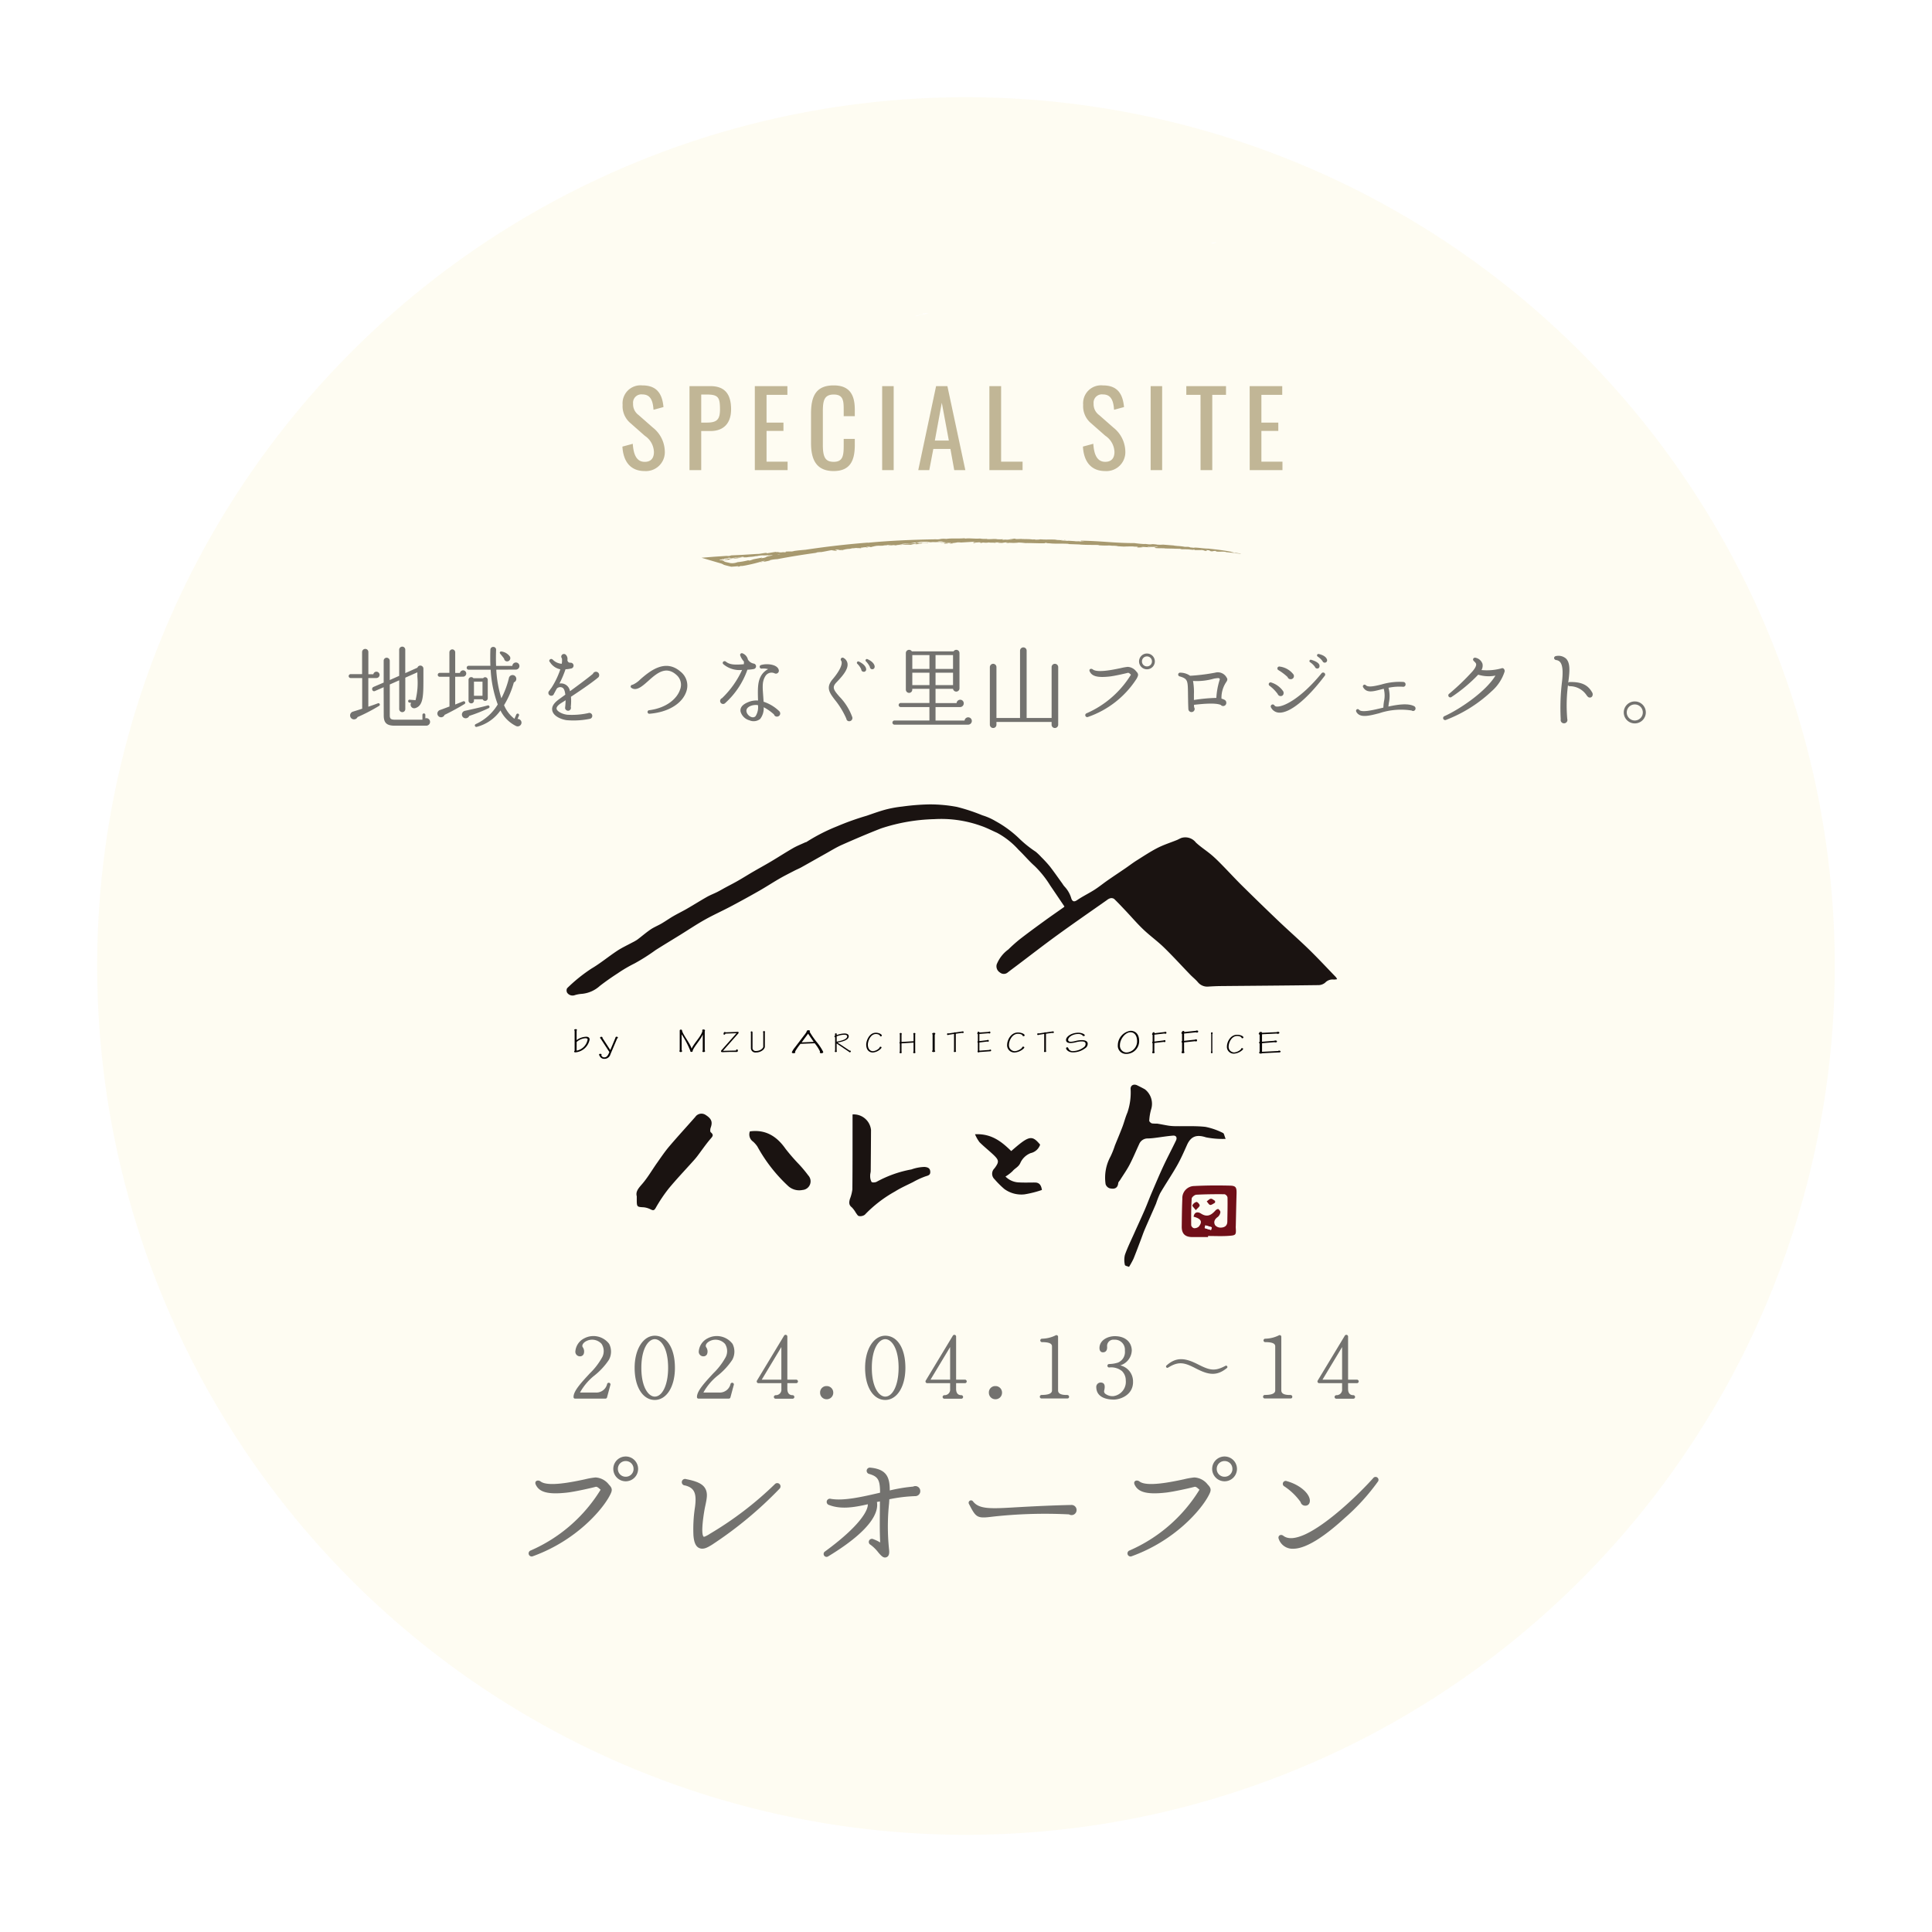 <svg xmlns="http://www.w3.org/2000/svg" xmlns:xlink="http://www.w3.org/1999/xlink" width="298.097" height="298.097" viewBox="0 0 298.097 298.097">
  <defs>
    <filter id="パス_186674" x="0" y="0" width="298.097" height="298.097" filterUnits="userSpaceOnUse">
      <feOffset input="SourceAlpha"/>
      <feGaussianBlur stdDeviation="5" result="blur"/>
      <feFlood flood-opacity="0.345"/>
      <feComposite operator="in" in2="blur"/>
      <feComposite in="SourceGraphic"/>
    </filter>
    <clipPath id="clip-path">
      <rect id="長方形_37602" data-name="長方形 37602" width="118.897" height="71.353" fill="none"/>
    </clipPath>
  </defs>
  <g id="グループ_220255" data-name="グループ 220255" transform="translate(-1108.77 -426.136)">
    <g transform="matrix(1, 0, 0, 1, 1108.77, 426.14)" filter="url(#パス_186674)">
      <path id="パス_186674-2" data-name="パス 186674" d="M303.486,263.6A134.049,134.049,0,1,1,437.535,397.645,134.05,134.05,0,0,1,303.486,263.6" transform="translate(-288.49 -114.55)" fill="#fdfbf0" fill-rule="evenodd" opacity="0.898"/>
    </g>
    <path id="パス_186714" data-name="パス 186714" d="M340.325,140.054c-.5.148-.8.156-1.281.256-1.013.436,2.182-.548.685-.012.428-.124.793-.232,1.173-.348l-.709.012c-.909.3.633-.1.132.092" transform="translate(911.142 334.504)" fill="#fff"/>
    <path id="パス_186717" data-name="パス 186717" d="M335.5,141.026l-.556.132a2.4,2.4,0,0,0,.556-.132" transform="translate(899.428 337.735)" fill="#fff"/>
    <path id="パス_186721" data-name="パス 186721" d="M339.411,139.965l0-.02-.06.02Z" transform="translate(912.684 334.489)" fill="#fff"/>
    <path id="パス_186768" data-name="パス 186768" d="M350.307,137.27c-.168.088.072.088.316.092,1.137-.288-.544-.036-.316-.092" transform="translate(945.406 326.308)" fill="#fff"/>
    <g id="グループ_187467" data-name="グループ 187467" transform="translate(1196.187 550.252)">
      <g id="グループ_187308" data-name="グループ 187308" clip-path="url(#clip-path)">
        <path id="パス_186495" data-name="パス 186495" d="M76.807,15.736c-.755-1.117-1.464-2.172-2.18-3.221A15.619,15.619,0,0,0,72.2,9.485C71.325,8.714,70.583,7.8,69.738,7a12.191,12.191,0,0,0-3.315-2.617c-.837-.369-1.653-.8-2.516-1.087a18.167,18.167,0,0,0-7.182-1.021,28.267,28.267,0,0,0-8.2,1.429c-2.033.794-4.044,1.652-6.039,2.537-.9.4-1.736.927-2.6,1.406-1.224.683-2.44,1.38-3.665,2.061-.341.19-.707.334-1.054.514-.773.4-1.554.79-2.308,1.225-1.052.608-2.069,1.277-3.124,1.878q-2.173,1.238-4.385,2.41c-1.332.706-2.712,1.323-4.026,2.06-1.278.717-2.5,1.538-3.744,2.309-1.277.79-2.563,1.564-3.831,2.365a30.077,30.077,0,0,1-3.258,2.069A21.394,21.394,0,0,0,7.9,26.058c-.947.611-1.874,1.259-2.765,1.948a4.762,4.762,0,0,1-2.745,1.222,4.917,4.917,0,0,0-1.075.188A1.016,1.016,0,0,1,.088,29.05a.734.734,0,0,1,0-.689,24.324,24.324,0,0,1,3.745-3.023c1.385-.816,2.633-1.862,3.979-2.75.738-.488,1.554-.858,2.334-1.283a6.29,6.29,0,0,0,.772-.44c.69-.515,1.34-1.088,2.051-1.57.535-.363,1.15-.6,1.711-.932.6-.35,1.169-.757,1.771-1.106.686-.4,1.4-.742,2.089-1.138,1.043-.6,2.062-1.245,3.109-1.839.509-.289,1.065-.5,1.59-.759.425-.213.833-.459,1.252-.685.668-.361,1.346-.7,2-1.08.774-.442,1.527-.92,2.3-1.369.914-.532,1.845-1.037,2.754-1.578,1.145-.681,2.263-1.407,3.418-2.071.6-.344,1.249-.595,1.877-.886.054-.025.127-.018.173-.052A28.1,28.1,0,0,1,41.742,3.38,41.376,41.376,0,0,1,46.3,1.752c.988-.339,1.971-.7,2.978-.967A17.513,17.513,0,0,1,51.807.33,35.046,35.046,0,0,1,55.9,0a22.437,22.437,0,0,1,4.326.385,28.761,28.761,0,0,1,3.938,1.3,9.238,9.238,0,0,1,2.034.9A17.055,17.055,0,0,1,69.942,5.36,17.493,17.493,0,0,0,72.395,7.31a9.146,9.146,0,0,1,.868.836,18.724,18.724,0,0,1,1.3,1.414c.677.872,1.3,1.782,1.952,2.676a2.708,2.708,0,0,0,.342.463,4.487,4.487,0,0,1,1.038,1.854c.174.432.421.531.887.212.851-.582,1.793-1.031,2.664-1.586.7-.448,1.352-.982,2.038-1.459.906-.63,1.826-1.238,2.736-1.861.576-.394,1.13-.822,1.719-1.195C89,8,90.046,7.3,91.159,6.726c.966-.495,2.016-.825,3.027-1.234.236-.1.455-.238.695-.322a2.063,2.063,0,0,1,2.229.722c.738.684,1.6,1.232,2.373,1.881.57.478,1.1,1.008,1.621,1.539,1.05,1.068,2.061,2.175,3.126,3.227q2.778,2.744,5.6,5.438c1.55,1.476,3.163,2.887,4.7,4.381,1.428,1.393,2.788,2.856,4.175,4.292a1.984,1.984,0,0,1,.193.32,3.441,3.441,0,0,1-.494.058,1.564,1.564,0,0,0-1.361.483,1.654,1.654,0,0,1-1.1.373c-5,.066-10,.1-15,.146-.627.006-1.254.037-1.879.076a1.871,1.871,0,0,1-1.664-.686c-.347-.412-.784-.748-1.16-1.137-1.358-1.405-2.673-2.854-4.073-4.217-1-.971-2.143-1.789-3.153-2.749-.951-.9-1.808-1.908-2.711-2.863-.6-.632-1.19-1.268-1.815-1.871a.758.758,0,0,0-.574-.107,1.417,1.417,0,0,0-.531.281c-2.548,1.791-5.111,3.561-7.632,5.389-2.127,1.543-4.2,3.156-6.3,4.738-.469.353-.939.7-1.4,1.061a.924.924,0,0,1-1.178-.007,1.123,1.123,0,0,1-.506-1.247,5.254,5.254,0,0,1,1.8-2.311,23.127,23.127,0,0,1,1.761-1.571c1.238-.96,2.5-1.885,3.77-2.806.99-.721,2-1.413,3-2.124.089-.063.148-.166.126-.139" transform="translate(0 -0.001)" fill="#1a1311"/>
        <path id="パス_186496" data-name="パス 186496" d="M387.667,227.873c-.189-.081-.611-.154-.633-.291a3.335,3.335,0,0,1,0-1.55c.383-1.095.9-2.143,1.377-3.206.551-1.237,1.125-2.465,1.665-3.708.376-.865.7-1.752,1.07-2.619.6-1.4,1.187-2.8,1.828-4.177.619-1.329,1.312-2.624,1.944-3.947.2-.421.048-.79-.46-.75-.93.073-1.852.233-2.779.347a10.246,10.246,0,0,1-1.106.09,1.4,1.4,0,0,0-1.338.876c-.494,1.059-.939,2.143-1.48,3.177-.43.821-.973,1.582-1.467,2.37-.1.155-.265.3-.282.464-.091.87-.681.956-1.324.8a.977.977,0,0,1-.626-.635,6.8,6.8,0,0,1,.749-4.249,13.156,13.156,0,0,0,.681-1.7c.388-.968.8-1.928,1.168-2.9.273-.717.451-1.473.758-2.174a9.557,9.557,0,0,0,.5-3.72c.015-.548.53-.754,1.035-.5.4.2.8.394,1.182.613a2.836,2.836,0,0,1,.961,3.06,7.814,7.814,0,0,0-.3,1.775c-.011.135.245.369.42.423a5.7,5.7,0,0,0,.787.03c.61.092,1.213.23,1.823.323a7.754,7.754,0,0,0,1.028.071c1.538.027,3.089-.063,4.611.107a10.469,10.469,0,0,1,2.718.947c.163.068.2.434.4.906a13.119,13.119,0,0,1-3.031-.237c-1.416-.465-2.32-.194-2.934,1.184-.481,1.078-.959,2.165-1.542,3.189-.822,1.445-1.762,2.823-2.6,4.258a14.131,14.131,0,0,0-.629,1.592c-.575,1.337-1.176,2.662-1.749,4-.227.529-.407,1.077-.612,1.615-.369.967-.725,1.939-1.12,2.9a13.34,13.34,0,0,1-.693,1.257" transform="translate(-300.885 -156.52)" fill="#1a1311"/>
        <path id="パス_186497" data-name="パス 186497" d="M202.053,220.967a2.679,2.679,0,0,1,2.85,2.4q-.016,3.144-.045,6.288c0,.261-.1.524-.084.781a1.837,1.837,0,0,0,.208.94c.1.127.583.1.8-.025a17.7,17.7,0,0,1,5.36-1.9,6.442,6.442,0,0,1,2.028-.384c.466.05.839.163.874.717.032.512-.269.6-.708.727a12.532,12.532,0,0,0-1.961.9c-.93.466-1.891.887-2.767,1.44a19.582,19.582,0,0,0-4.665,3.594,1.188,1.188,0,0,1-.907.2c-.176-.02-.331-.318-.476-.506a4.155,4.155,0,0,0-.625-.844c-.491-.371-.42-.8-.292-1.28a6.212,6.212,0,0,0,.382-1.465c.036-3.582.024-7.164.028-10.747,0-.261,0-.523,0-.837" transform="translate(-157.926 -173.132)" fill="#1a1311"/>
        <path id="パス_186498" data-name="パス 186498" d="M49.887,233.192c-.213-.755.289-1.286.836-1.919.857-.991,1.517-2.151,2.278-3.227.61-.862,1.2-1.745,1.881-2.549,1.312-1.545,2.688-3.036,4.026-4.559a1.154,1.154,0,0,1,1.6-.312c.938.594,1.09,1.108.783,1.958-.079.219-.113.617.009.716.545.444.245.68-.085,1.069-.7.825-1.313,1.723-1.966,2.587-.171.227-.355.445-.544.657-1.3,1.456-2.655,2.872-3.9,4.379A23.526,23.526,0,0,0,52.791,235c-.235.4-.394.37-.732.216a3.106,3.106,0,0,0-1.076-.337c-1.068-.057-1.095-.055-1.1-1.158,0-.133,0-.265,0-.532" transform="translate(-39.051 -172.714)" fill="#1a1311"/>
        <path id="パス_186499" data-name="パス 186499" d="M296.759,237.716c2.765-2.417,3.187-2.51,4.462-.994a1.977,1.977,0,0,1-1.464,1.308,2.92,2.92,0,0,0-1.6,1.543c-.28.609-.825.792-1.182,1.231a5.989,5.989,0,0,1-1.1.839,3.052,3.052,0,0,0,2.152.911c.793.044,1.591.009,2.387.013.678,0,.966.391,1.084,1.148a16.217,16.217,0,0,1-2.674.676,4.442,4.442,0,0,1-3.137-.832,14.731,14.731,0,0,1-1.512-1.512,1.148,1.148,0,0,1,.009-1.673c.736-1,.71-1.248-.185-2.1-.7-.661-1.459-1.256-2.137-1.935a5.814,5.814,0,0,1-.688-1.218c2.537-.131,4.109,1.144,5.586,2.591" transform="translate(-228.152 -184.227)" fill="#1a1311"/>
        <path id="パス_186500" data-name="パス 186500" d="M130.325,232.889c2.409-.329,4.139.738,5.5,2.683a30.557,30.557,0,0,0,2.1,2.418,19.66,19.66,0,0,1,1.405,1.688,1.338,1.338,0,0,1-.877,2.249,2.534,2.534,0,0,1-2.19-.582,24.064,24.064,0,0,1-4.788-6.135,4.161,4.161,0,0,0-.665-.753,1.329,1.329,0,0,1-.484-1.568" transform="translate(-102.04 -182.437)" fill="#1a1311"/>
        <path id="パス_186501" data-name="パス 186501" d="M5.784,161.884l.013.01a2.6,2.6,0,0,1,1.47-.517c.3,0,.525.133.525.427a2.446,2.446,0,0,1-2.17,1.98c-.156,0-.219-.032-.219-.128a.127.127,0,0,1,.075-.107v-3.106a.155.155,0,0,1-.056-.128c0-.075.15-.112.244-.112s.163.032.163.128a.116.116,0,0,1-.044.091Zm0,1.638a2.126,2.126,0,0,0,1.7-1.724c0-.155-.238-.192-.313-.192a2.2,2.2,0,0,0-1.382.577Z" transform="translate(-4.233 -125.529)" fill="#070303"/>
        <path id="パス_186502" data-name="パス 186502" d="M23.4,165.9a.156.156,0,0,1-.087-.139c0-.091.106-.144.187-.144.15,0,.2.085.182.181l1.207,1.863.795-1.895c0-.08.037-.16.175-.16.119,0,.2.053.2.133a.129.129,0,0,1-.106.123l-1.045,2.455a.948.948,0,0,1-.976.7.743.743,0,0,1-.707-.5c-.019-.053-.075-.032-.075-.112a.151.151,0,0,1,.169-.16c.131,0,.219.037.219.123a.1.1,0,0,1-.038.08.455.455,0,0,0,.45.342c.344,0,.557-.208.795-.822Z" transform="translate(-18.139 -129.761)" fill="#070303"/>
        <path id="パス_186503" data-name="パス 186503" d="M80.513,160.631c0-.118.069-.16.181-.16s.169.048.175.139c.1.6,1.239,1.964,1.47,2.786h.013c.388-.864,1.451-1.862,1.657-2.679,0-.043-.019-.112-.019-.166s.069-.1.169-.1c.175,0,.25.059.25.166a.346.346,0,0,1-.037.112v2.941a.135.135,0,0,1,.05.118c0,.091-.1.144-.219.144-.137,0-.194-.048-.194-.123a.138.138,0,0,1,.057-.117c0-.817,0-1.633.006-2.455H84.06c-.313.8-1.514,2.065-1.558,2.557-.006.091-.075.112-.169.112-.137,0-.2-.043-.2-.2a14.425,14.425,0,0,0-1.307-2.482H80.8c.012.806.012,1.622.012,2.428a.162.162,0,0,1,.063.139c0,.074-.063.139-.206.139s-.2-.064-.2-.139a.181.181,0,0,1,.044-.128Z" transform="translate(-63.052 -125.722)" fill="#070303"/>
        <path id="パス_186504" data-name="パス 186504" d="M110.8,162.38c-.031.108-.093.165-.175.165a.1.1,0,0,1-.108-.118c0-.189.1-.3.2-.3.062,0,.082.024.087.052l1.563-.052c.154,0,.231-.024.314-.024s.164.033.164.108-.036.132-.17.274l-2.252,2.553,2.021-.047a.153.153,0,0,1,.144-.175c.077,0,.139.076.139.189,0,.137-.077.2-.18.2-.067,0-.391,0-.833,0-.2,0-.458.01-.761.019s-.484.019-.561.019c-.206,0-.268-.042-.268-.142a.318.318,0,0,1,.118-.208l2.273-2.572Z" transform="translate(-86.293 -127.016)" fill="#070303"/>
        <path id="パス_186505" data-name="パス 186505" d="M131.327,161.862a.131.131,0,0,1,.108-.212c.118,0,.143.1.138.187V164.3a.491.491,0,0,0,.518.38c.735,0,1.139-.468,1.139-.656v-2.2a.139.139,0,0,1-.035-.084c0-.084.064-.133.173-.133a.12.12,0,0,1,.128.123.078.078,0,0,1-.02.064v2.292a.985.985,0,0,1-.37.5,1.673,1.673,0,0,1-1.026.321.684.684,0,0,1-.754-.651Z" transform="translate(-102.881 -126.632)" fill="#070303"/>
        <path id="パス_186506" data-name="パス 186506" d="M161.937,163.071a8.052,8.052,0,0,0-.816,1.166.856.856,0,0,0,.008.148c0,.085-.085.132-.272.132s-.255-.063-.255-.148a3.08,3.08,0,0,1,.484-.758l1.444-1.9a3.184,3.184,0,0,0,.357-.519c-.008-.143.111-.222.263-.222.136,0,.255.053.255.122,0,.053-.051.074-.051.132a12.678,12.678,0,0,0,1.053,1.531,8.07,8.07,0,0,1,1.037,1.563c0,.127-.1.2-.28.2-.145,0-.247-.048-.247-.116s.034-.106.034-.148a6.168,6.168,0,0,0-.824-1.272Zm2.039-.3-.867-1.266-.994,1.34Z" transform="translate(-125.842 -126.128)" fill="#070303"/>
        <path id="パス_186507" data-name="パス 186507" d="M191.089,163.779c-.009.009-.019.009-.038.009-.038,0-.066-.044-.066-.106a.149.149,0,0,1,.1-.15v-.124a.234.234,0,0,1-.028-.1c0-.071.08-.119.156-.119a.116.116,0,0,1,.108.181v.1a3.4,3.4,0,0,1,1.232-.252c.354,0,.637.137.637.416,0,.549-.821.814-1.732.982l1.865,1.247a.132.132,0,0,1,.189.106.152.152,0,0,1-.165.146.137.137,0,0,1-.127-.079l-1.9-1.274v1.1a.159.159,0,0,1,.033.093c0,.1-.09.128-.179.128a.124.124,0,0,1-.137-.124.153.153,0,0,1,.047-.106Zm.236.7c.783-.142,1.628-.372,1.628-.823,0-.15-.184-.252-.439-.252a3.321,3.321,0,0,0-1.19.256Z" transform="translate(-149.649 -127.87)" fill="#070303"/>
        <path id="パス_186508" data-name="パス 186508" d="M216.02,163.186c0,.1-.061.145-.152.145a.125.125,0,0,1-.137-.113c-.02-.122-.324-.253-.612-.253-.885,0-1.249,1.175-1.249,1.627,0,.637.334,1.026.8,1.026a1.576,1.576,0,0,0,1-.52.148.148,0,0,1,.162-.167c.1,0,.147.059.147.113s-.045.131-.167.244a1.923,1.923,0,0,1-1.163.529c-.617,0-1.032-.439-1.032-1.234,0-.52.43-1.813,1.492-1.813.476,0,.91.235.91.416" transform="translate(-167.383 -127.54)" fill="#070303"/>
        <path id="パス_186509" data-name="パス 186509" d="M237.641,165.819a.3.3,0,0,1,.026.12c0,.072-.061.115-.148.115-.127,0-.189-.048-.189-.125a.17.17,0,0,1,.056-.1v-1.274a.111.111,0,0,1-.061-.091c0-.067.015-.115.061-.125V163.15a.237.237,0,0,1-.036-.087c0-.082.082-.135.189-.135a.148.148,0,0,1,.138.125.19.19,0,0,1-.036.106v1.159l1.856-.115v-1.034a.27.27,0,0,1-.036-.12c0-.077.076-.12.158-.12s.168.058.168.111a.146.146,0,0,1-.036.1v2.688a.222.222,0,0,1,.036.115c0,.072-.1.111-.173.111-.1,0-.174-.048-.174-.139a.182.182,0,0,1,.056-.106v-1.39l-1.856.115Z" transform="translate(-185.959 -127.665)" fill="#070303"/>
        <path id="パス_186510" data-name="パス 186510" d="M261,165.547a.133.133,0,0,1,.066.11c0,.06-.1.123-.24.123s-.24-.05-.24-.142a.143.143,0,0,1,.08-.1v-2.48a.1.1,0,0,1-.06-.082c0-.1.12-.16.28-.16.133,0,.2.064.2.137a.162.162,0,0,1-.087.123Z" transform="translate(-204.189 -127.573)" fill="#070303"/>
        <path id="パス_186511" data-name="パス 186511" d="M272.578,164.788a.114.114,0,0,1,.038.082c0,.067-.054.13-.21.13-.081,0-.129-.029-.129-.121a.174.174,0,0,1,.032-.111v-2.557l-.829.13a.142.142,0,0,1-.1.034.123.123,0,0,1-.151-.121.132.132,0,0,1,.14-.145.18.18,0,0,1,.1.024l.851-.13a.215.215,0,0,1,.226-.029l.99-.14a.323.323,0,0,1,.118-.019c.081,0,.145.039.145.13a.135.135,0,0,1-.151.125.163.163,0,0,1-.1-.029l-.969.135Z" transform="translate(-212.523 -126.793)" fill="#070303"/>
        <path id="パス_186512" data-name="パス 186512" d="M293.114,164.836l1.57-.116a.133.133,0,0,1,.244.077c0,.116-.084.136-.23.136l-1.575.116a.2.2,0,0,1-.145.053.136.136,0,0,1-.145-.136.211.211,0,0,1,.047-.131V163.6a.126.126,0,0,1-.056-.121.163.163,0,0,1,.056-.121v-1.075a.093.093,0,0,1-.089-.1.119.119,0,0,1,.066-.116.111.111,0,0,1-.014-.063c0-.063.056-.1.15-.1s.136.063.127.131l1.43-.1a.222.222,0,0,1,.113-.053.138.138,0,0,1,.15.136.155.155,0,0,1-.159.165.183.183,0,0,1-.108-.039l-1.43.106v1.109l1.2-.145a.165.165,0,0,1,.113-.043.144.144,0,0,1,.145.145c0,.1-.066.135-.159.135a.145.145,0,0,1-.08-.029l-1.219.15Z" transform="translate(-229.419 -126.837)" fill="#070303"/>
        <path id="パス_186513" data-name="パス 186513" d="M316.787,163.021c0,.105-.068.146-.17.146a.137.137,0,0,1-.153-.114c-.023-.124-.363-.256-.686-.256-.992,0-1.4,1.19-1.4,1.647a.919.919,0,0,0,.9,1.038,1.833,1.833,0,0,0,1.116-.526.157.157,0,0,1,.181-.169c.113,0,.164.06.164.115s-.051.133-.187.247a2.259,2.259,0,0,1-1.3.535,1.112,1.112,0,0,1-1.156-1.249c0-.526.482-1.835,1.672-1.835.532,0,1.02.238,1.02.421" transform="translate(-246.113 -127.407)" fill="#070303"/>
        <path id="パス_186514" data-name="パス 186514" d="M336.866,164.788a.113.113,0,0,1,.038.082c0,.067-.054.13-.21.13-.081,0-.129-.029-.129-.121a.175.175,0,0,1,.032-.111v-2.557l-.829.13a.143.143,0,0,1-.1.034.122.122,0,0,1-.151-.121.132.132,0,0,1,.14-.145.18.18,0,0,1,.1.024l.85-.13a.215.215,0,0,1,.226-.029l.991-.14a.323.323,0,0,1,.118-.019c.081,0,.145.039.145.13a.136.136,0,0,1-.151.125.163.163,0,0,1-.1-.029l-.969.135Z" transform="translate(-262.897 -126.793)" fill="#070303"/>
        <path id="パス_186515" data-name="パス 186515" d="M358.962,163.164c0,.055-.031.114-.169.114s-.194-.041-.175-.11a1.032,1.032,0,0,0-.676-.206c-.876,0-1.551.512-1.551.9,0,.215.169.3.413.3a3.515,3.515,0,0,0,.763-.128,3.976,3.976,0,0,1,.926-.123c.5,0,.913.146.913.549a.788.788,0,0,1-.35.676,3.139,3.139,0,0,1-1.914.663c-.794,0-1.07-.5-1.07-.617a.166.166,0,0,1,.188-.164c.137,0,.156.169.25.311a.731.731,0,0,0,.644.274,2.813,2.813,0,0,0,1.645-.59.6.6,0,0,0,.282-.535c0-.288-.25-.37-.607-.37a3.739,3.739,0,0,0-.869.123,3.6,3.6,0,0,1-.845.128c-.419,0-.694-.133-.694-.48,0-.507.832-1.111,1.908-1.111.538,0,.988.251.988.393" transform="translate(-279 -127.541)" fill="#070303"/>
        <path id="パス_186516" data-name="パス 186516" d="M396.278,162.986a1.968,1.968,0,0,1-2.014,1.97,1.249,1.249,0,0,1-1.276-1.348,2.273,2.273,0,0,1,1.964-2.217c.688,0,1.326.432,1.326,1.595m-2.965.6a1.045,1.045,0,0,0,.995,1.152,1.716,1.716,0,0,0,1.651-1.744c0-.926-.457-1.379-1.026-1.379-.8,0-1.62,1.07-1.62,1.97" transform="translate(-307.931 -126.46)" fill="#070303"/>
        <path id="パス_186517" data-name="パス 186517" d="M417.737,165.165a.175.175,0,0,1,.048.121c0,.076-.107.126-.2.126-.118,0-.176-.045-.176-.131a.191.191,0,0,1,.064-.146V163.87a.162.162,0,0,1-.069-.126.213.213,0,0,1,.069-.136v-1.023a.131.131,0,0,1-.085-.116c0-.06.032-.121.08-.126-.016-.116.075-.176.187-.176a.1.1,0,0,1,.1.156l1.538-.181c.053,0,.069-.04.128-.04.1,0,.182.04.182.121,0,.136-.043.176-.166.176a.264.264,0,0,1-.139-.035l-1.554.181v1.063l1.436-.176a.269.269,0,0,1,.155-.05c.07,0,.118.085.118.141,0,.116-.037.166-.15.166a.4.4,0,0,1-.128-.03l-1.431.171Z" transform="translate(-327.047 -127.017)" fill="#070303"/>
        <path id="パス_186518" data-name="パス 186518" d="M438.726,164.439a.177.177,0,0,1,.056.128c0,.08-.125.133-.238.133-.138-.005-.206-.048-.206-.139a.194.194,0,0,1,.075-.155v-1.34a.169.169,0,0,1-.081-.133.219.219,0,0,1,.081-.144v-1.083a.142.142,0,0,1-.1-.123.126.126,0,0,1,.094-.134c-.019-.123.088-.187.219-.187.106,0,.163.08.113.165l1.8-.192c.063-.005.081-.043.15-.043.113,0,.213.043.213.128,0,.144-.05.187-.194.187a.333.333,0,0,1-.163-.037l-1.82.192v1.126l1.683-.187a.337.337,0,0,1,.181-.053.157.157,0,0,1,.138.15c0,.122-.044.176-.175.176a.512.512,0,0,1-.15-.032l-1.676.181Z" transform="translate(-343.446 -126.306)" fill="#070303"/>
        <path id="パス_186519" data-name="パス 186519" d="M459.574,165.435a.2.2,0,0,1,.035.119.134.134,0,0,1-.127.134c-.074,0-.127-.055-.127-.154a.19.19,0,0,1,.042-.114v-2.7a.143.143,0,0,1-.032-.09.153.153,0,0,1,.148-.174c.07,0,.106.069.106.149a.228.228,0,0,1-.046.134Z" transform="translate(-359.933 -127.298)" fill="#070303"/>
        <path id="パス_186520" data-name="パス 186520" d="M473.313,164.617c0,.1-.064.139-.16.139a.13.13,0,0,1-.144-.108c-.021-.117-.342-.242-.647-.242-.936,0-1.32,1.125-1.32,1.557a.868.868,0,0,0,.85.982,1.726,1.726,0,0,0,1.053-.5.149.149,0,0,1,.171-.16c.107,0,.155.056.155.108s-.048.125-.176.234a2.129,2.129,0,0,1-1.23.506,1.05,1.05,0,0,1-1.09-1.181c0-.5.454-1.735,1.577-1.735.5,0,.962.225.962.4" transform="translate(-368.881 -128.676)" fill="#070303"/>
        <path id="パス_186521" data-name="パス 186521" d="M493.947,165.178l2.48-.121a.276.276,0,0,1,.155-.06c.126,0,.23.076.23.141,0,.121-.133.141-.363.141l-2.488.121a.425.425,0,0,1-.229.055c-.111,0-.23-.045-.23-.141a.183.183,0,0,1,.074-.136v-1.292a.124.124,0,0,1-.089-.126.158.158,0,0,1,.089-.126v-1.12c-.1,0-.14-.05-.14-.106a.128.128,0,0,1,.1-.121.086.086,0,0,1-.022-.066c0-.066.089-.106.237-.106s.215.066.2.136l2.258-.106a.445.445,0,0,1,.178-.056c.163,0,.237.076.237.141,0,.106-.111.172-.252.172a.388.388,0,0,1-.17-.04l-2.258.111v1.156l1.9-.151a.346.346,0,0,1,.178-.045c.133,0,.23.071.23.151,0,.1-.1.141-.252.141a.31.31,0,0,1-.126-.03l-1.925.156Z" transform="translate(-386.638 -127.008)" fill="#070303"/>
        <path id="パス_186522" data-name="パス 186522" d="M442.607,279.61c-.795,0-1.59-.007-2.385,0-1.143.012-1.685-.5-1.671-1.622.018-1.431.03-2.863.092-4.293a1.859,1.859,0,0,1,1.806-1.958c1.849-.1,3.708-.105,5.56-.061.9.021,1.024.289,1,1.233-.049,1.691-.082,3.383-.121,5.075,0,.026-.011.053-.009.079.08,1.241.083,1.285-1.169,1.367-1.029.068-2.067.014-3.1.014v.164m-2.227-3.135c.133-.853.758-.735,1.134-.49.972.634,1.611.227,2.245-.487.1-.116.368-.249.438-.2.153.105.338.342.311.49a1.167,1.167,0,0,1-.387.716c-.5.339-.7.773-.427,1.274a1.09,1.09,0,0,0,.839.377c.565,0,1.041-.237,1.05-.929.017-1.243.052-2.486.028-3.728a.688.688,0,0,0-.453-.494c-1.455-.015-2.912,0-4.364.076-.258.014-.7.377-.711.6-.086,1.368-.089,2.742-.076,4.114a.629.629,0,0,0,.422.451,1.012,1.012,0,0,0,.756-.255c.6-.749.359-1.212-.8-1.515m2.689,2.046.119-.418-.99-.3c-.04.145-.124.413-.113.417.322.115.654.2.984.3" transform="translate(-343.632 -212.855)" fill="#700f18"/>
        <path id="パス_186523" data-name="パス 186523" d="M455.859,300.807c-.33-.093-.661-.182-.984-.3-.011,0,.073-.272.113-.417l.99.3-.119.417" transform="translate(-356.423 -235.142)" fill="#fdfdfd"/>
        <path id="パス_186524" data-name="パス 186524" d="M446.655,284.664c-.264-.357-.578-.633-.528-.746a.987.987,0,0,1,.628-.526c.145-.023.493.341.495.533s-.3.4-.6.739" transform="translate(-349.565 -222.055)" fill="#700f18"/>
        <path id="パス_186525" data-name="パス 186525" d="M457.655,281.713c-.25.127-.513.369-.748.345-.2-.02-.357-.355-.534-.55.213-.146.419-.393.641-.408s.431.22.648.344c0,.09,0,.179-.007.269" transform="translate(-357.598 -220.259)" fill="#700f18"/>
      </g>
    </g>
    <path id="パス_210644" data-name="パス 210644" d="M-54.88-2.072a.264.264,0,1,0-.5-.154A1.7,1.7,0,0,1-57.19-.938h-2.366a8.749,8.749,0,0,1,2.128-2.548A10.632,10.632,0,0,0-55.1-5.978a2.634,2.634,0,0,0,.042-2.464,3.04,3.04,0,0,0-3.85-.854A2.481,2.481,0,0,0-60.27-7.322a.707.707,0,0,0,.714.8A.6.6,0,0,0-59-6.86a1.129,1.129,0,0,0-.14-1.078c-.182-.308.112-.644.35-.812a1.964,1.964,0,0,1,2.562.308,2.046,2.046,0,0,1,.014,2.2,10.4,10.4,0,0,1-1.82,2.338c-1.246,1.358-2.52,2.688-2.52,3.64A.232.232,0,0,0-60.284,0h4.62a.254.254,0,0,0,.28-.2Zm9.968-2.674c0-3.066-1.274-4.956-3.108-4.956-1.75,0-3.108,2.03-3.108,4.956,0,3.01,1.3,4.956,3.108,4.956C-46.242.21-44.912-1.778-44.912-4.746Zm-1.05,0c0,2.646-.9,4.438-2.058,4.438-.952,0-2.072-1.4-2.072-4.438s1.12-4.424,2.072-4.424S-45.962-7.812-45.962-4.746ZM-35.84-2.072a.264.264,0,1,0-.5-.154A1.7,1.7,0,0,1-38.15-.938h-2.366a8.749,8.749,0,0,1,2.128-2.548,10.632,10.632,0,0,0,2.324-2.492,2.634,2.634,0,0,0,.042-2.464,3.04,3.04,0,0,0-3.85-.854A2.481,2.481,0,0,0-41.23-7.322a.707.707,0,0,0,.714.8.6.6,0,0,0,.56-.336,1.129,1.129,0,0,0-.14-1.078c-.182-.308.112-.644.35-.812a1.964,1.964,0,0,1,2.562.308,2.046,2.046,0,0,1,.014,2.2,10.4,10.4,0,0,1-1.82,2.338c-1.246,1.358-2.52,2.688-2.52,3.64A.232.232,0,0,0-41.244,0h4.62a.254.254,0,0,0,.28-.2Zm9.912-.574a.281.281,0,0,0-.28-.28h-1.358v-6.65a.271.271,0,0,0-.5-.14L-32.242-2.8A.267.267,0,0,0-32-2.38h3.514v.9a.851.851,0,0,1-.882.952.29.29,0,0,0-.28.28.273.273,0,0,0,.294.266h2.59a.269.269,0,0,0,.28-.266.281.281,0,0,0-.28-.28c-.658,0-.8-.532-.8-.966V-2.38h1.358A.269.269,0,0,0-25.928-2.646ZM-28.49-7.952v5.026h-3.024ZM-20.482-.91A1,1,0,0,0-21.49-1.932.978.978,0,0,0-22.512-.91,1,1,0,0,0-21.49.1,1,1,0,0,0-20.482-.91Zm11.13-3.836c0-3.066-1.274-4.956-3.108-4.956-1.75,0-3.108,2.03-3.108,4.956,0,3.01,1.3,4.956,3.108,4.956C-10.682.21-9.352-1.778-9.352-4.746Zm-1.05,0c0,2.646-.9,4.438-2.058,4.438-.952,0-2.072-1.4-2.072-4.438s1.12-4.424,2.072-4.424S-10.4-7.812-10.4-4.746ZM.112-2.646a.281.281,0,0,0-.28-.28H-1.526v-6.65a.271.271,0,0,0-.5-.14L-6.2-2.8a.267.267,0,0,0,.238.42H-2.45v.9a.851.851,0,0,1-.882.952.29.29,0,0,0-.28.28.273.273,0,0,0,.294.266h2.59a.269.269,0,0,0,.28-.266.281.281,0,0,0-.28-.28c-.658,0-.8-.532-.8-.966V-2.38H-.168A.269.269,0,0,0,.112-2.646ZM-2.45-7.952v5.026H-5.474ZM5.558-.91A1,1,0,0,0,4.55-1.932.978.978,0,0,0,3.528-.91,1,1,0,0,0,4.55.1,1,1,0,0,0,5.558-.91ZM15.9-.28c.014-.154-.112-.28-.322-.28-.9.014-1.372-.2-1.372-.714V-9.52a.255.255,0,0,0-.406-.224,4.9,4.9,0,0,1-2.058.5.267.267,0,1,0,.014.532c1.344,0,1.512.364,1.512.658v6.79c0,.49-.574.7-1.6.7a.281.281,0,0,0-.28.28.269.269,0,0,0,.28.266h3.906C15.82-.014,15.9-.112,15.9-.28Zm9.87-2.282A2.531,2.531,0,0,0,23.8-5.124a2.508,2.508,0,0,0,1.778-2.282c0-1.176-.868-2.226-2.618-2.226-1.064,0-2.366.6-2.366,1.834,0,.462.252.658.518.658.546,0,.7-.42.658-.91a.973.973,0,0,1,1.092-1.036,1.542,1.542,0,0,1,1.652,1.694A1.763,1.763,0,0,1,23.45-5.558a4.614,4.614,0,0,1-1.372.224.266.266,0,0,0,.014.532,2.655,2.655,0,0,1,1.96.546,1.994,1.994,0,0,1,.6,1.428,2.235,2.235,0,0,1-1.918,2.45,1.86,1.86,0,0,1-1.218-.35.478.478,0,0,1-.182-.56c.112-.518.168-1.19-.56-1.19a.679.679,0,0,0-.672.756C20.146-.434,21.238.126,22.75.154,23.716.168,25.774-.49,25.774-2.562ZM40.222-4.69A.208.208,0,1,0,40-5.04c-1.694.9-2.464.644-4.312-.294-1.792-.9-3.206-1.162-4.732.21a.206.206,0,1,0,.238.336c1.666-1.036,2.562-.756,4.34.168C37.366-3.682,38.64-3.416,40.222-4.69ZM50.344-.28c.014-.154-.112-.28-.322-.28-.9.014-1.372-.2-1.372-.714V-9.52a.255.255,0,0,0-.406-.224,4.9,4.9,0,0,1-2.058.5.267.267,0,1,0,.014.532c1.344,0,1.512.364,1.512.658v6.79c0,.49-.574.7-1.6.7a.281.281,0,0,0-.28.28.269.269,0,0,0,.28.266h3.906C50.26-.014,50.344-.112,50.344-.28ZM60.592-2.646a.281.281,0,0,0-.28-.28H58.954v-6.65a.271.271,0,0,0-.5-.14L54.278-2.8a.267.267,0,0,0,.238.42H58.03v.9a.851.851,0,0,1-.882.952.29.29,0,0,0-.28.28.273.273,0,0,0,.294.266h2.59a.269.269,0,0,0,.28-.266.281.281,0,0,0-.28-.28c-.658,0-.8-.532-.8-.966V-2.38h1.358A.269.269,0,0,0,60.592-2.646ZM58.03-7.952v5.026H55.006Z" transform="translate(1257.819 641.932)" fill="#383838" opacity="0.7"/>
    <path id="パス_210642" data-name="パス 210642" d="M-47.392.144a2.918,2.918,0,0,0,3.1-3.088,4.8,4.8,0,0,0-1.856-3.632L-48.336-8.5a2.054,2.054,0,0,1-.848-1.76A1.283,1.283,0,0,1-47.76-11.68c1.344,0,1.632,1.088,1.728,2.368l1.536-.416C-44.7-12-45.7-13.072-47.76-13.072A2.772,2.772,0,0,0-50.8-10.08a3.408,3.408,0,0,0,1.248,2.864l2.176,1.92a3.115,3.115,0,0,1,1.408,2.5c0,.992-.5,1.52-1.424,1.52-1.392,0-1.744-1.392-1.84-2.784l-1.6.432C-50.7-1.392-49.648.144-47.392.144ZM-40.48,0h1.808V-6.032h1.424c2.112,0,3.184-1.28,3.184-3.344,0-2.256-.88-3.584-3.2-3.584H-40.48Zm1.808-7.328v-4.336h.848c1.808,0,2.048.464,2.048,2.3,0,1.6-.512,2.032-2.064,2.032ZM-30.4,0h5.056V-1.3h-3.248V-6.048h2.608v-1.28h-2.608v-4.288h3.216V-12.96H-30.4Zm12.16.144c2.544,0,3.264-1.616,3.264-4v-.96h-1.712v.96c0,1.536-.08,2.576-1.536,2.576-1.248,0-1.68-.64-1.68-2.592V-9.008c0-1.6.144-2.656,1.68-2.656,1.5,0,1.536.992,1.536,2.432v.912h1.712V-9.344c0-2.336-.848-3.728-3.264-3.728-2.752,0-3.488,1.712-3.488,4.336V-4.16C-21.728-1.744-20.992.144-18.24.144ZM-10.752,0h1.776V-12.96h-1.776Zm5.568,0h1.7l.624-3.264h2.64L.368,0H2.08L-.688-12.96H-2.432Zm2.56-4.56,1.072-5.84L-.464-4.56ZM5.792,0h5.12V-1.3H7.6V-12.96H5.792ZM23.664.144a2.918,2.918,0,0,0,3.1-3.088,4.8,4.8,0,0,0-1.856-3.632L22.72-8.5a2.054,2.054,0,0,1-.848-1.76A1.283,1.283,0,0,1,23.3-11.68c1.344,0,1.632,1.088,1.728,2.368l1.536-.416c-.208-2.272-1.2-3.344-3.264-3.344a2.772,2.772,0,0,0-3.04,2.992A3.408,3.408,0,0,0,21.5-7.216L23.68-5.3a3.115,3.115,0,0,1,1.408,2.5c0,.992-.5,1.52-1.424,1.52-1.392,0-1.744-1.392-1.84-2.784l-1.6.432C20.352-1.392,21.408.144,23.664.144ZM30.672,0h1.776V-12.96H30.672Zm7.7,0h1.808V-11.616H42.3V-12.96H36.176v1.344h2.192Zm7.584,0h5.056V-1.3H47.76V-6.048h2.608v-1.28H47.76v-4.288h3.216V-12.96H45.952Z" transform="translate(1255.636 498.673)" fill="#a7996f" opacity="0.7"/>
    <path id="パス_210645" data-name="パス 210645" d="M-47.96-14.608a1.915,1.915,0,0,0-1.914-1.914,1.915,1.915,0,0,0-1.914,1.914,1.915,1.915,0,0,0,1.914,1.914A1.915,1.915,0,0,0-47.96-14.608Zm-.7,0a1.193,1.193,0,0,1-1.21,1.21,1.193,1.193,0,0,1-1.21-1.21,1.193,1.193,0,0,1,1.21-1.21A1.193,1.193,0,0,1-48.664-14.608Zm-3.7,4.158c.4-.748.528-1.1-.11-1.738a2.785,2.785,0,0,0-2.068-1.1A11.915,11.915,0,0,0-56.166-13c-1.87.4-5.7,1.21-6.842.33-.4-.308-1.034-.088-.726.528.55,1.144,1.914,1.518,4.84,1.188,1.166-.132,3.7-.7,4.356-.88.286-.088.594.286.792.44a23.826,23.826,0,0,1-10.78,9.372.475.475,0,1,0,.352.88C-57.6-3.52-53.548-8.206-52.36-10.45Zm26.2-1.078a.506.506,0,1,0-.726-.7A53.4,53.4,0,0,1-36.872-4.6c-.154.11-.814.506-.968.462-.528-.44.066-4,.242-4.752.242-1.144.44-2.024-.066-2.794-.418-.638-1.276-1.034-2.882-1.342a.5.5,0,1,0-.2.968c1.474.352,1.848,1.21,1.562,3.344a22.081,22.081,0,0,0-.242,4.29c.066,1.078.33,1.738.836,2,.7.352,1.408-.11,2-.462A60.354,60.354,0,0,0-26.158-11.528Zm21.736.352a.76.76,0,0,0-1.1-.7,25.025,25.025,0,0,0-3.608.594c0-2.024-.462-3.278-3.014-3.52a.493.493,0,0,0-.176.968c1.364.4,1.694.9,1.694,2.9-2.75.638-5.61,1.3-7.612.946a.491.491,0,1,0-.264.946c1.76.682,3.718.418,5.984-.11.066.924-1.21,3.344-6.6,7.282a.452.452,0,1,0,.506.748c7.106-4.312,7.744-7.062,7.5-8.382l.462-.088c0,2.112-.066,4.2.044,6.336a5.93,5.93,0,0,0-1.056-.506.482.482,0,1,0-.44.858,5.955,5.955,0,0,1,1.188,1.166c.506.594.836.946,1.3.748S-9.2-1.8-9.24-2.178a34.2,34.2,0,0,1,0-7.084l.044-.66a23.448,23.448,0,0,1,4-.484A.765.765,0,0,0-4.422-11.176ZM19.69-8.316a.771.771,0,0,0-.77-.726c-3.278.066-6.49.242-8.448.352-4.048.242-5.83.33-6.776-.924a.37.37,0,0,0-.594.44C4.18-7.084,4.334-6.93,6.732-7.238A73.68,73.68,0,0,1,18.524-7.59.772.772,0,0,0,19.69-8.316Zm24.75-6.292a1.915,1.915,0,0,0-1.914-1.914,1.915,1.915,0,0,0-1.914,1.914,1.915,1.915,0,0,0,1.914,1.914A1.915,1.915,0,0,0,44.44-14.608Zm-.7,0a1.193,1.193,0,0,1-1.21,1.21,1.193,1.193,0,0,1-1.21-1.21,1.193,1.193,0,0,1,1.21-1.21A1.193,1.193,0,0,1,43.736-14.608Zm-3.7,4.158c.4-.748.528-1.1-.11-1.738a2.785,2.785,0,0,0-2.068-1.1A11.915,11.915,0,0,0,36.234-13c-1.87.4-5.7,1.21-6.842.33-.4-.308-1.034-.088-.726.528.55,1.144,1.914,1.518,4.84,1.188,1.166-.132,3.7-.7,4.356-.88.286-.088.594.286.792.44a23.826,23.826,0,0,1-10.78,9.372.475.475,0,1,0,.352.88C34.8-3.52,38.852-8.206,40.04-10.45Zm26.18-2.244a.453.453,0,0,0-.748-.506C63.36-10.824,58.41-6.028,54.824-4.444c-1.32.572-2.464.748-3.234.154-.44-.33-.924.044-.682.55a2.235,2.235,0,0,0,2.178,1.452c2.31.022,5.566-2.53,7.942-4.708A32.891,32.891,0,0,0,66.22-12.694ZM55.66-9.966c-.242-1.056-1.65-2.222-3.52-2.75a.448.448,0,0,0-.374.814,9.613,9.613,0,0,1,2.486,2.4.734.734,0,0,0,.726.572C55.572-8.932,55.77-9.46,55.66-9.966Z" transform="translate(1255.187 667.386)" fill="#383838" opacity="0.7"/>
    <path id="パス_186724" data-name="パス 186724" d="M326.3,147.044l-.092-.009c-.877.358-1.947.573-2.628.91-1.128.25-.68.346-1.714.578l.04,0c-3.3,1.065-6.773,2.3-9.77,3.544l0-.025a133.579,133.579,0,0,0-14.075,6.505c-.415.249-.133.159-.486.38a3,3,0,0,1-.535.255c.3-.181.114-.111.213-.178-.513.279-1.187.609-1.625.889l.4-.173c-.168.111-.452.253-.614.336.058-.053-.194.033-.061-.05a10.523,10.523,0,0,1-1.558.8,2.123,2.123,0,0,1-.676.37,1.579,1.579,0,0,1-.581.1l-.622.046c-.162-.006-.18-.014-.259-.021.32,0-.121-.061.508-.057l-.375-.009-.144,0a2.626,2.626,0,0,1-.294,0,.475.475,0,0,1-.239.058c-.128-.012.035-.053-.076-.058l.243-.026c.04-.021-.046-.009-.156,0-.009,0-.014-.006,0-.015a3.858,3.858,0,0,1,.457-.093c-.071-.024.043-.04.12-.1-.2.04-.007-.046-.033-.067l-.234.107c.374-.123-.11.05.087.036-.225.059-.03-.093-.289.019l1.146-.507c-.468.2.076-.071-.185.011.6-.237.157-.038.355-.076a4.99,4.99,0,0,0,.742-.3c.535-.191-.063.073.213-.01-.181.115-1.489.53-1.3.595-.133.052-.3.131-.437.2a.249.249,0,0,1-.073.053c.058-.014.047.006.135-.019a7.016,7.016,0,0,0,.665-.264l0-.077c.326-.129.374-.2.611-.287-.116.068.12.009.379-.1-.078.019-.182.062-.157.04.483-.2.531-.269,1.1-.508-.483.168-.59.187-1.047.332a2.545,2.545,0,0,1,.571-.239c-.036.022-.09.045-.01.025l.27-.133c.6-.213-.047.1.452-.071.353-.093.453-.2.723-.284l-.056.009.13-.048h0a4.646,4.646,0,0,0,.727-.329,2.16,2.16,0,0,0,.372-.165,3.66,3.66,0,0,1,.858-.336l-.019.009c.4-.147.707-.25.63-.2l.639-.234-.05.073a5.529,5.529,0,0,0,.881-.447c.425-.134,1.138-.44,1.4-.564l.229-.092-.248.077c.452-.175.388-.178.685-.295-.064.02-.074.021.1-.037l.172-.063a.914.914,0,0,1-.149.059l.061,0a9.7,9.7,0,0,0,.933-.379l-.136.059a2.987,2.987,0,0,0,.632-.2.986.986,0,0,0,.2-.092l.162-.055-.16.055a.959.959,0,0,1,.2-.1l.556-.208a3.584,3.584,0,0,0,.36-.147l.1-.017c.2-.082.207-.072.185-.057.726-.207,1.068-.458,1.847-.7.131-.089-.187.019-.217.011.108-.072.531-.263.741-.365.354-.088,1.4-.453,1.262-.323.624-.239-.211.036.093-.109l.073-.025a3.417,3.417,0,0,1-.526.144,2.742,2.742,0,0,1,.658-.3l-.1.1c.567-.243.419-.27.757-.46.464-.16.219-.011.333,0l.476-.2.015.037a8.079,8.079,0,0,1,.805-.351c-.3.157.661-.219.249,0,.244-.081.286-.181.427-.178.151-.105-.223.064-.349.1-.12-.019.516-.234.8-.362.036.02-.178.11.168,0a1.511,1.511,0,0,1,.473-.2,2.708,2.708,0,0,1,.575-.232c-.219.078-.543.173-.414.085a6.556,6.556,0,0,1,.69-.29l-.27.085a10.741,10.741,0,0,1,1.017-.374c-.183.1-.3.145-.459.238l.935-.438.406-.1c.037-.046.434-.167.419-.2.489-.162-.367.2-.4.242.611-.211.457-.25,1.055-.419l-.178.109c.193-.072.57-.243.6-.235a.866.866,0,0,0-.219.078c.088-.121.866-.4.764-.448l-.266.1a9.679,9.679,0,0,1,.991-.435c.25-.069-.147.119-.282.194.385-.145.277-.207.737-.378-.244.082-.209.036-.073-.04a3.63,3.63,0,0,0-.713.294l.1-.03a1.193,1.193,0,0,1-.225.131c-.36.141-.181.031-.259.045-.606.223-.019.1-.57.31l-.078.012a4.282,4.282,0,0,0-.717.363c-.26.045-.616.264-.891.337-.093-.089.938-.359,1.226-.541-.3.09.145-.116.256-.188l-.892.4a1.521,1.521,0,0,0-.516.168l.072-.026a4.868,4.868,0,0,1-.56.269c-.052.009.037-.046.058-.063a2.439,2.439,0,0,0-.419.2c-.291.1.128-.1-.118-.019a6.022,6.022,0,0,1-.821.312c.147.014-1.117.536-.471.346l-.679.315c-.229.052.445-.274.232-.251l.554-.214c-.121-.041-1.138.5-1.538.562a8.1,8.1,0,0,1-.794.276l.123.031a1.044,1.044,0,0,1-.424.09l-.481.188a.969.969,0,0,1,.194-.1.751.751,0,0,0-.359.136,4.193,4.193,0,0,1-.473.2l.154-.089a1.484,1.484,0,0,0-.249.126l-.213.09a2.015,2.015,0,0,0,.456-.1c-.682.237-1.2.458-1.8.628.015-.029.245-.147.172-.121-.292.1-.591.26-.554.28l-.157.064a.964.964,0,0,0-.275.063,1.173,1.173,0,0,0-.187.058,6.975,6.975,0,0,1-.748.353l.453-.173a2.277,2.277,0,0,1-.6.291c.417-.2-.481.123.161-.146-.483.109-.218.142-.71.307l-.323.1c.032-.058.5-.218.419-.2l-.214.089c.2-.114,1.029-.415,1.515-.656l-1.018.374c-1.253.545-2.861,1.113-3.905,1.623l.045-.019a.084.084,0,0,0-.032.043l-.053.009-.2.114c-.258.058-.715.229-1.113.351.253-.071.253-.071.289-.05-.033.058-.063.09-.43.217-.016-.027.207-.113-.067-.031.142-.041.027.027-.128.093a3.668,3.668,0,0,1-.566.164,1.563,1.563,0,0,1,.235-.085c.092-.045-.391.124-.121-.009l-.363.152c-.224.061.128-.093.036-.074-.6.258-.889.446-1.434.681.02-.026,0-.09,0-.071-.432.149-.884.426-1.365.621a4.144,4.144,0,0,1,.39-.176c-1.488.556-2.7,1.029-4.11,1.514l-.336.206-.379.1-1.791.682-1.8.715,2.906-.031a1.984,1.984,0,0,1,.716.068c.524-.006,1.169-.057,1.169-.057s.637-.23,1.087-.44c-.115.076-.306.227.088.051a.934.934,0,0,1,.338-.213l-.111.079a8.714,8.714,0,0,0,.879-.437,22.989,22.989,0,0,0,2.1-1.279c.689-.364-.036.1.1.047-.5.238-.331.192-.424.27a2.827,2.827,0,0,1,.7-.36c.355-.194.518-.281.855-.5-.17.108-.334.168-.178.058a6.022,6.022,0,0,1,1.026-.471c1.692-.9,3.62-1.842,5.483-2.705.3-.173-.244.1-.081,0,.44-.248.37-.146.723-.344l-.138.1c.549-.242,1.1-.575,1.619-.831-.072.073.451-.161.017.052.259-.119.644-.1.831-.218l-.358-.02c.009-.02.378-.17.337-.163.24-.071.534-.157.691-.225.093,0-.306.167-.523.261,0,.076.747-.277.458-.084.46-.212-.08,0,.187-.147l.411-.162-.322.115a4.834,4.834,0,0,1,.894-.421l.447-.254c.068.03.348-.133.6-.22l-.139.094a6.033,6.033,0,0,1,.661-.242c-.165.119-.3.11-.359.183l.362-.131c-.014-.027.2-.141-.058-.055a6.6,6.6,0,0,1,1.3-.638c.393-.1-.384.207-.211.191.867-.326,1.006-.535,1.514-.727.653-.229.6-.259,1.251-.514-.2.113.471-.141.6-.155l-.245.133c.194-.087.39-.146.341-.1a10,10,0,0,1,1.283-.541l-.094-.01c.351-.14.835-.342,1.215-.468a6.173,6.173,0,0,0,.832-.4c.251-.051.239,0,.175.069-.156.035-.406.137-.658.215-.7.289-1.217.567-1.93.8-.272.2.472-.183.827-.274a.2.2,0,0,1-.058.03l.087-.029a3.452,3.452,0,0,0-.707.338,4.407,4.407,0,0,1,.814-.353,7.587,7.587,0,0,1,.962-.286,3.084,3.084,0,0,1,.876-.424l-.261.154c.725-.258.311-.206.986-.432-.24.073.212-.129-.24.022a8.894,8.894,0,0,1,1.074-.383c.092-.041.014-.025.025-.048-.419.1-.629.251-.981.312l-.261.152c-.383.115-.436.084-.214-.021a2.287,2.287,0,0,1-.275.1c-.094-.062.46-.134.565-.25l-.263.1c-.135-.017.6-.265.95-.375a3.9,3.9,0,0,1,.8-.186l-.516.194c.281-.059.66-.244.965-.346a.449.449,0,0,0,.088-.016.053.053,0,0,1-.027,0,1.039,1.039,0,0,1,.176-.041c.268-.088.651-.245.9-.316l-.043-.026-.027.032c-.244.081-.582.171-.406.082a2,2,0,0,1,.818-.192,5.961,5.961,0,0,1-.811.294c.187,0,.561-.183,1.142-.339-.207.136-.66.222-.767.318.462-.144.567-.227,1.054-.374-.052.048-.521.209-.478.234l.315-.088c-.758.26.157.03-.43.244.287-.069.373-.181.784-.276-.12.011-.452.071-.08-.081l.438-.119c.191-.029-.431.2-.14.14l.446-.162c-.021-.014-.242.046-.113-.021a5,5,0,0,0,.707-.327,3.487,3.487,0,0,1,.536-.141c.71-.263,1.281-.476,1.943-.722-.379.159.035.056.275.01-.446.149-.431.206-.389.232.27-.092.431-.206.287-.181.463-.12.3-.141.716-.224.266-.059-.114.094-.017.088.5-.145.114-.108.655-.255-.027.016-.076.032-.03.03a2.7,2.7,0,0,0,.652-.24c.329-.02.867-.269.827-.18.7-.229-.116-.007.015-.073a7.71,7.71,0,0,1,.986-.29c-.172.053-.326.12-.5.16l.162,0c.883-.227.52-.277,1.376-.487-.427.156-.134.081-.339.18.128-.051.791-.235.382-.154l.762-.2c.276-.1.578-.2.733-.284.445-.124.784-.183,1-.224.924-.3,1.8-.5,2.779-.814l-.074.017c.768-.206-.357.03.438-.192-.089.09.488-.093.754-.133.985-.242,1.673-.521,2.585-.727,0,.014-.058.046-.232.094l1.864-.5-.025.015c1.007-.22,1.893-.529,2.921-.811-.08.03-.1.058-.16.084a14,14,0,0,0,1.707-.484c.633-.1.4-.129,1.213-.274.048,0-.077.03-.129.046.4-.079.671-.156,1.069-.249a21.447,21.447,0,0,1,2.078-.628c.072.069-.618.178-.624.25a3.863,3.863,0,0,1,.654-.177c-.16.073-.031.029-.14.088a5.993,5.993,0,0,0,.839-.29c.007-.02-.068-.01-.268.042.224-.11,1-.25,1.484-.391-.161.038-.668.145-.488.059a9.616,9.616,0,0,0,1.318-.425c.618-.108-.432.178-.3.211.108,0,.363-.017.113.068.55-.121.933-.261,1.418-.391l-.01.02c.68-.167,1.391-.416,1.972-.512l-.308.051c.11-.036.456-.11.638-.187-.014.032.437-.045.26.02.284-.159,1.542-.41,1.865-.566.188-.017.05.05,0,.083a4.466,4.466,0,0,0-.8.188c.359-.083.628-.116.577-.084.347-.135,1.2-.346,1.367-.44.269-.031.524-.068.441,0,1.1-.263-.576-.025.671-.29.578-.076-.543.178.245.027l-.142.038c.591,0,.379-.171,1.022-.3.1.047-.437.137.015.093.585-.135.822-.286,1.416-.382l-.087.046,1.485-.285c.021.01-.035.019-.105.035.7-.107.285-.087.862-.146l.157-.059a7.23,7.23,0,0,0-1.2.2c.354-.107-.582.025-.412-.063l-.068.036c-.962.089-2.181.322-3.381.544-.739.223-1.287.25-2.085.473-.108.1-.147.047-.836.217.364-.093.031-.067-.2-.024-.13.05-.294.094-.457.139a7.4,7.4,0,0,0-1.338.27c-.426.072.093-.047.181-.084-.18,0-.336.109-.482.115,0,0,0-.009.048-.024l-1.7.377a5.037,5.037,0,0,1-.943.281c.09-.048-.383.064-.575.1l-.344.142c-.343.134-.5.089-.953.227l.114-.015a14.072,14.072,0,0,1-1.558.321c-3.046.926-4.788,1.138-8.014,2.055-.2.079.163,0,.007.073l-.7.2c.269-.052.219-.066.192-.036l.452-.145c.024,0-.026.015.02.014.152-.048.329-.113.529-.162a4.265,4.265,0,0,1-.737.256,1.221,1.221,0,0,1,.178-.064c-.322.083-.331.114-.575.165-.3.068-.22.064-.265.052l-.92.219a6.691,6.691,0,0,1-1.163.321c.085-.076.6-.185.81-.295l-.338.057-.009.045-.471.121.024-.015a.577.577,0,0,1-.228.082c-.021,0-.069,0-.019-.015l-.328.115c.183-.094-.3.071-.26.011-1.1.284-1.369.451-2.345.658.162-.022-.282.16-.578.237-.173.038-.218.041-.116-.009l-.378.136c-.5.068-.961.25-1.676.431l.031-.03a8.478,8.478,0,0,1-.929.307l.061-.061c-.491.111-.343.191-.883.321.016.041.358-.033.421-.007-.139-.009-.71.155-.567.146-.524.176-.368.109-.416.111l-.3.12c-.372.109-.136-.021-.006-.088a7.87,7.87,0,0,1-1.115.342l.154-.068-.52.147a10.115,10.115,0,0,1-1.24.391l.284-.146c-.315.062-.151.067-.229.1a3.378,3.378,0,0,1-.856.209c-.754.3-1.566.39-2.2.682m-21.718,8.749-.073.019c.154-.071.24-.115.073-.019m-4.136,1.6c.488-.217.341-.128.385-.128l-1.2.453a.292.292,0,0,1,.119-.006,1.54,1.54,0,0,1-.421.115c.192-.139,1.346-.487,1.118-.435m9.19-3.919-.053.035h0Zm-2.443,1.014a.761.761,0,0,0-.178.043.428.428,0,0,0,.178-.043m-4.926,1.853a3.645,3.645,0,0,0-.564.208l.564-.208m5.331-1.822c-.142.073-.406.214-.149.123.111-.072.359-.139.448-.213l.026-.009-.326.1m14.494-5.764c-.02.032-.123.1-.045.089l-.043.012c.041,0,.074-.01.047,0,.121-.036.25-.073.332-.108.016-.089.266-.187-.291,0" transform="translate(988.615 273.2) rotate(17)" fill="#a7996f"/>
    <path id="パス_210643" data-name="パス 210643" d="M-91.6.028a.567.567,0,0,0-.728-.546V-1.05a.221.221,0,0,0-.224-.224.221.221,0,0,0-.224.224v.742h-4.256c-.574,0-.784-.126-.784-.658V-5.74l1.456-.644v4.452a.478.478,0,0,0,.476.462.466.466,0,0,0,.462-.462V-6.79l1.862-.826v.63a10.989,10.989,0,0,1-.28,3.668l-.9-.07a.21.21,0,0,0-.238.2.234.234,0,0,0,.21.252l.252.014a.556.556,0,0,0,.644.826c1.288-.392,1.246-2.03,1.246-4.9V-8.176a.474.474,0,0,0-.924-.154l-1.876.84v-3.626a.466.466,0,0,0-.462-.462.478.478,0,0,0-.476.462V-7.07l-1.456.644V-9.408a.478.478,0,0,0-.476-.462.466.466,0,0,0-.462.462v3.374l-1.6.686a.358.358,0,0,0-.154.448.291.291,0,0,0,.378.182l1.372-.6.014,4.354c0,1.134.448,1.582,1.68,1.582H-92.2A.586.586,0,0,0-91.6.028Zm-7.784-7.252a.5.5,0,0,0-.49-.49.482.482,0,0,0-.476.392h-.77v-3.43a.472.472,0,0,0-.476-.476.484.484,0,0,0-.49.476v3.416h-1.764a.311.311,0,0,0-.308.308.3.3,0,0,0,.308.294h1.778V-2c-.336.112-1.05.336-1.414.448a.609.609,0,0,0-.084,1.148.608.608,0,0,0,.784-.308A26.929,26.929,0,0,0-99.47-2.436a.22.22,0,0,0-.2-.392c-.462.182-.966.35-1.456.518V-6.734h1.246A.5.5,0,0,0-99.386-7.224ZM-77.49.112a.58.58,0,0,0-.616-.532l.224-.518a.227.227,0,0,0-.112-.294.232.232,0,0,0-.294.112l-.294.672a5.092,5.092,0,0,1-1.6-2.1,13.583,13.583,0,0,0,1.512-3.514.575.575,0,0,0,.35-.714.574.574,0,0,0-1.12.07A13.434,13.434,0,0,1-80.6-3.612a18.274,18.274,0,0,1-.784-4.41l3.024-.014a.552.552,0,0,0,.308-1.008.557.557,0,0,0-.854.434H-81.41c-.042-.812-.028-1.862,0-2.478a.422.422,0,0,0-.434-.448.429.429,0,0,0-.448.434c-.028.63-.028,1.694,0,2.478h-3.36a.3.3,0,0,0-.294.308.287.287,0,0,0,.294.294h3.4A18.38,18.38,0,0,0-81.158-2.66,7.651,7.651,0,0,1-84.532.364a.228.228,0,0,0,.14.434,6.387,6.387,0,0,0,3.654-2.534A5.323,5.323,0,0,0-78.358.658.593.593,0,0,0-77.49.112Zm-8.526-7.546a.493.493,0,0,0-.476-.49.519.519,0,0,0-.5.406h-.728V-10.71a.461.461,0,0,0-.448-.448.461.461,0,0,0-.448.448v3.178h-1.5a.3.3,0,0,0-.294.308.287.287,0,0,0,.294.294h1.512v4.592c-.364.126-1.078.406-1.442.532a.59.59,0,0,0-.42.462.58.58,0,0,0,.476.658.575.575,0,0,0,.63-.364c.826-.392,2.212-1.134,3.08-1.68a.229.229,0,0,0-.21-.406c-.294.112-.91.364-1.232.49V-6.93l1.2-.014A.5.5,0,0,0-86.016-7.434Zm6.734-2.618a1.927,1.927,0,0,0-1.246-.77c-.294-.056-.392.168-.238.35.21.252.392.476.588.742a.468.468,0,0,0,.546.42A.5.5,0,0,0-79.282-10.052Zm-3.416,3.6A.406.406,0,0,0-83.1-6.86a.372.372,0,0,0-.308.154h-1.5a.417.417,0,0,0-.336-.168.413.413,0,0,0-.42.42v3.206a.413.413,0,0,0,.42.42.413.413,0,0,0,.42-.42v-.21h1.344a.4.4,0,0,0,.378.252.406.406,0,0,0,.406-.406Zm-2.128.28h1.316V-4h-1.316Zm2.268,4.088a.224.224,0,0,0-.154-.42c-.966.266-2.59.63-3.5.826a.586.586,0,0,0-.21,1.064.6.6,0,0,0,.868-.28A23.816,23.816,0,0,0-82.558-2.086Zm17.052-5.1a.5.5,0,0,0-.966-.2c-.9.756-2.716,2.086-3.542,2.688a1.394,1.394,0,0,0-1.624-1.19,15.307,15.307,0,0,0,.938-2.2,4.047,4.047,0,0,0,.826-.112.449.449,0,0,0-.07-.9.422.422,0,0,1-.462-.42.92.92,0,0,0-.238-.8.414.414,0,0,0-.714.28.393.393,0,0,0,.1.266,2.422,2.422,0,0,1-.028.84,2.177,2.177,0,0,1-1.372-.63c-.322-.322-.742.112-.448.364A2.454,2.454,0,0,0-71.5-8.078,12.915,12.915,0,0,1-72.87-5.222a4.137,4.137,0,0,0-.308.434A.442.442,0,0,0-72.9-4a.408.408,0,0,0,.406-.28l.448-.826a.731.731,0,0,1,.868-.14c.294.154.392.63.448,1.078l-.98.714c-.826.6-1.176,1.176-1.022,1.778.21.868,1.414,1.33,2.184,1.442a12.6,12.6,0,0,0,3.584-.2A.467.467,0,0,0-66.57-.9a.457.457,0,0,0-.63-.42,11.86,11.86,0,0,1-3.192.252c-.728-.07-1.582-.476-1.68-.9-.084-.35.406-.714.714-.91.238-.154.462-.28.672-.434a11.866,11.866,0,0,1-.084,1.218.479.479,0,0,0,.462.406.446.446,0,0,0,.42-.6,7.628,7.628,0,0,0,.028-1.554c.9-.6,3.066-2.03,4.186-2.968A.442.442,0,0,0-65.506-7.182Zm13.44,2.548a2.743,2.743,0,0,0-.882-3.08c-2.38-2.072-4.774-.056-6.2,1.176a3.879,3.879,0,0,1-1.19.84c-.28,0-.448.35-.168.5.77.518,1.666-.28,2.562-1.078,1.33-1.2,2.758-2.422,4.4-.9a1.993,1.993,0,0,1,.518,2.226c-.448,1.372-2.058,2.828-4.732,3.178a.277.277,0,1,0,.056.546C-54.88-1.456-52.7-2.772-52.066-4.634Zm10.458-3.5a.425.425,0,0,0-.042-.826,1.323,1.323,0,0,1-.91-.63,1.345,1.345,0,0,0-.826-.952.265.265,0,0,0-.35.35,2.81,2.81,0,0,0,.56.91,2.175,2.175,0,0,1-.014.42c-1.4.112-2.17.084-2.758-.392-.294-.238-.686.112-.392.392a3.868,3.868,0,0,0,2.884.882A14.325,14.325,0,0,1-46.55-3.626a.461.461,0,0,0-.294.434.459.459,0,0,0,.812.294,12.521,12.521,0,0,0,3.4-5.124A5.708,5.708,0,0,0-41.608-8.134Zm3.878,6.51A6.359,6.359,0,0,0-40.138-3.08c-.112-1.96-.336-2.968.266-3.934a1.109,1.109,0,0,1,1.428-.448.453.453,0,0,0,.658-.462c-.154-.924-1.806-1.092-2.716-.826a.283.283,0,0,0,.084.56,2.686,2.686,0,0,1,.98.084,2.684,2.684,0,0,0-.91.756c-.7.952-.714,2.086-.644,4.088a3.186,3.186,0,0,0-1.232.14c-1.022.35-1.582.84-1.47,1.554A1.946,1.946,0,0,0-42.322-.21,1.613,1.613,0,0,0-40.67-.42a2.659,2.659,0,0,0,.546-1.806,7.2,7.2,0,0,1,1.6,1.12.444.444,0,0,0,.462.322A.484.484,0,0,0-37.73-1.624Zm-3.276-.924A2.53,2.53,0,0,1-41.384-.84c-.462.462-1.316-.126-1.4-.756C-42.882-2.38-41.622-2.688-41.006-2.548ZM-26.46-.714A8.816,8.816,0,0,0-28.42-3.85c-.91-1.036-1.2-1.456-.49-2.2.63-.672,1.862-1.9,1.722-2.912a1.178,1.178,0,0,0-.6-.868.286.286,0,0,0-.392.406c.364.532-.392,1.806-1.3,2.87-1.078,1.274-.518,2.058.336,3.178A12.618,12.618,0,0,1-27.37-.462a.433.433,0,0,0,.462.392A.487.487,0,0,0-26.46-.714ZM-23-8.54c-.056-.378-.392-.784-1.106-1.106a.209.209,0,0,0-.224.35,3.305,3.305,0,0,1,.588.84.377.377,0,0,0,.336.364C-23.128-8.078-22.988-8.274-23-8.54Zm-1.316.392c-.042-.35-.392-.784-1.106-1.12a.212.212,0,0,0-.238.35,2.79,2.79,0,0,1,.588.84.38.38,0,0,0,.35.378A.366.366,0,0,0-24.318-8.148ZM-8.008-.112a.562.562,0,0,0-.56-.56.562.562,0,0,0-.56.5h-4.48V-2.254h3.794a.574.574,0,0,0,.56-.574.55.55,0,0,0-.546-.56.575.575,0,0,0-.56.518h-3.248v-2.2h2.7a.5.5,0,0,0,.994-.042v-5.474a.492.492,0,0,0-.91-.266h-6.44a.5.5,0,0,0-.924.266v5.642a.5.5,0,0,0,.5.5.49.49,0,0,0,.49-.5v-.126h2.646v2.184h-4.438a.323.323,0,0,0-.308.322.311.311,0,0,0,.308.308h4.438V-.182h-5.4a.323.323,0,0,0-.308.322.323.323,0,0,0,.308.322H-8.582A.576.576,0,0,0-8.008-.112Zm-9.184-10.164h2.646v2.142h-2.646Zm3.584,0h2.7v2.142h-2.7ZM-17.192-7.56h2.646v1.918h-2.646Zm3.584,0h2.7v1.918h-2.7ZM5.32-8.428a.514.514,0,0,0-.518-.5.5.5,0,0,0-.5.5V-.574H.448V-10.962a.5.5,0,0,0-.5-.5.514.514,0,0,0-.518.5V-.574h-3.64v-7.84a.514.514,0,0,0-.5-.518.526.526,0,0,0-.518.518V.476a.514.514,0,0,0,.518.5.5.5,0,0,0,.5-.5V.042H4.3V.476a.5.5,0,0,0,.5.5.514.514,0,0,0,.518-.5ZM20.23-9.3a1.219,1.219,0,0,0-1.218-1.218A1.219,1.219,0,0,0,17.794-9.3a1.219,1.219,0,0,0,1.218,1.218A1.219,1.219,0,0,0,20.23-9.3Zm-.448,0a.759.759,0,0,1-.77.77.759.759,0,0,1-.77-.77.759.759,0,0,1,.77-.77A.759.759,0,0,1,19.782-9.3ZM17.43-6.65c.252-.476.336-.7-.07-1.106a1.773,1.773,0,0,0-1.316-.7,7.582,7.582,0,0,0-1.036.182c-1.19.252-3.626.77-4.354.21-.252-.2-.658-.056-.462.336.35.728,1.218.966,3.08.756.742-.084,2.352-.448,2.772-.56.182-.056.378.182.5.28a15.162,15.162,0,0,1-6.86,5.964.3.3,0,1,0,.224.56A14.58,14.58,0,0,0,17.43-6.65ZM31.3-6.818a1.546,1.546,0,0,0-1.778-.742,30.136,30.136,0,0,1-3.85.476,2.626,2.626,0,0,0-1.5-.476.291.291,0,1,0-.1.574c1.274.378,1.246.672,1.274,2.828.014.6.014,1.3.056,2.2a.484.484,0,0,0,.49.476.48.48,0,0,0,.392-.756c0-.126-.014-.238-.014-.364,1.008-.112,3.234-.364,4.13.014a.482.482,0,0,0,.854-.308.5.5,0,0,0-.322-.5,1.641,1.641,0,0,0-.42-.154,4.319,4.319,0,0,1,.686-2.492C31.388-6.314,31.514-6.524,31.3-6.818Zm-1.05.294a11.534,11.534,0,0,0-.532,2.856,25.227,25.227,0,0,0-3.458.322V-4.2a9.508,9.508,0,0,0-.14-2.086,9.475,9.475,0,0,0,3.262-.364C30.156-6.776,30.212-6.734,30.254-6.524ZM46.788-9.6c-.1-.322-.49-.672-1.26-.84a.215.215,0,0,0-.168.392,3.23,3.23,0,0,1,.742.7.359.359,0,0,0,.392.238A.361.361,0,0,0,46.788-9.6Zm-1.162.882c-.056-.294-.518-.616-1.26-.826a.207.207,0,0,0-.168.378,2.916,2.916,0,0,1,.728.7.381.381,0,0,0,.406.266C45.6-8.232,45.682-8.484,45.626-8.722Zm-4.032,1.4A3.168,3.168,0,0,0,39.508-8.5a.294.294,0,0,0-.21.546,8.434,8.434,0,0,1,1.414,1.064.479.479,0,0,0,.462.336A.48.48,0,0,0,41.594-7.322Zm4.83.266a.315.315,0,1,0-.49-.392c-3.178,3.878-5.852,5.18-6.874,5.11a.468.468,0,0,1-.364-.154.308.308,0,1,0-.532.308,1.448,1.448,0,0,0,1.2.784C40.992-1.288,43.624-3.36,46.424-7.056Zm-6.37,2.394a3.509,3.509,0,0,0-1.862-1.386.285.285,0,0,0-.266.5,5.994,5.994,0,0,1,1.26,1.274.485.485,0,0,0,.448.322C40.04-3.948,40.18-4.326,40.054-4.662Zm20.4,2.618a.4.4,0,0,0-.21-.35c-.924-.476-2.422-.28-3.976.056.014-.182.042-.364.07-.574a4.864,4.864,0,0,0-.056-2.324,8.154,8.154,0,0,1,2.254-.154.349.349,0,0,0,.378-.364.356.356,0,0,0-.322-.378A9.712,9.712,0,0,0,55.2-5.74c-1.078.266-2.058.476-2.422.112a.26.26,0,0,0-.406.322c.518.882,1.442.672,2.576.378l.6-.154a4.1,4.1,0,0,1,.042,1.932,7.5,7.5,0,0,0-.1.98L55.2-2.1c-1.47.35-3.08.714-3.458.266-.182-.224-.574-.07-.434.294.532,1.022,1.946.644,3.542.238a10.572,10.572,0,0,1,5.012-.42A.373.373,0,0,0,60.452-2.044ZM74.2-7.742c.042-.336-.21-.63-.532-.476a8.437,8.437,0,0,1-3.038.252,1.387,1.387,0,0,0,.154-.966,1.428,1.428,0,0,0-.98-.91c-.406-.154-.658.266-.308.532.126.126.294.28.308.434.042.322-.266.756-.546,1.092a35.21,35.21,0,0,1-3.612,3.472.31.31,0,1,0,.378.49,24.008,24.008,0,0,0,4.1-3.43,5.422,5.422,0,0,0,2.66.14c-1.5,2.492-5.516,5.194-7.868,6.258a.314.314,0,1,0,.252.574A21.454,21.454,0,0,0,72.2-4.7,6.722,6.722,0,0,0,74.2-7.742ZM87.71-4.508c-.56-.966-1.358-1.652-3.472-1.61a.272.272,0,0,0-.224.112c.224-1.722.35-3-.322-3.71a1.765,1.765,0,0,0-1.512-.42c-.462.042-.462.56-.014.63.742.112,1.162.784.9,3.234a33.111,33.111,0,0,0-.21,5.908.507.507,0,0,0,.518.616.515.515,0,0,0,.49-.672,23.979,23.979,0,0,1,.112-5.208.313.313,0,0,0,.252.154A3.108,3.108,0,0,1,86.856-4.06c.154.182.238.336.5.336C87.724-3.71,87.906-4.158,87.71-4.508Zm8.274,3.08a1.694,1.694,0,0,0-1.708-1.694,1.691,1.691,0,0,0-1.694,1.694A1.691,1.691,0,0,0,94.276.266,1.694,1.694,0,0,0,95.984-1.428Zm-.462,0A1.249,1.249,0,0,1,94.276-.182a1.246,1.246,0,0,1-1.232-1.246A1.234,1.234,0,0,1,94.276-2.66,1.237,1.237,0,0,1,95.522-1.428Z" transform="translate(1266.726 537.487)" fill="#383838" opacity="0.7"/>
  </g>
</svg>
